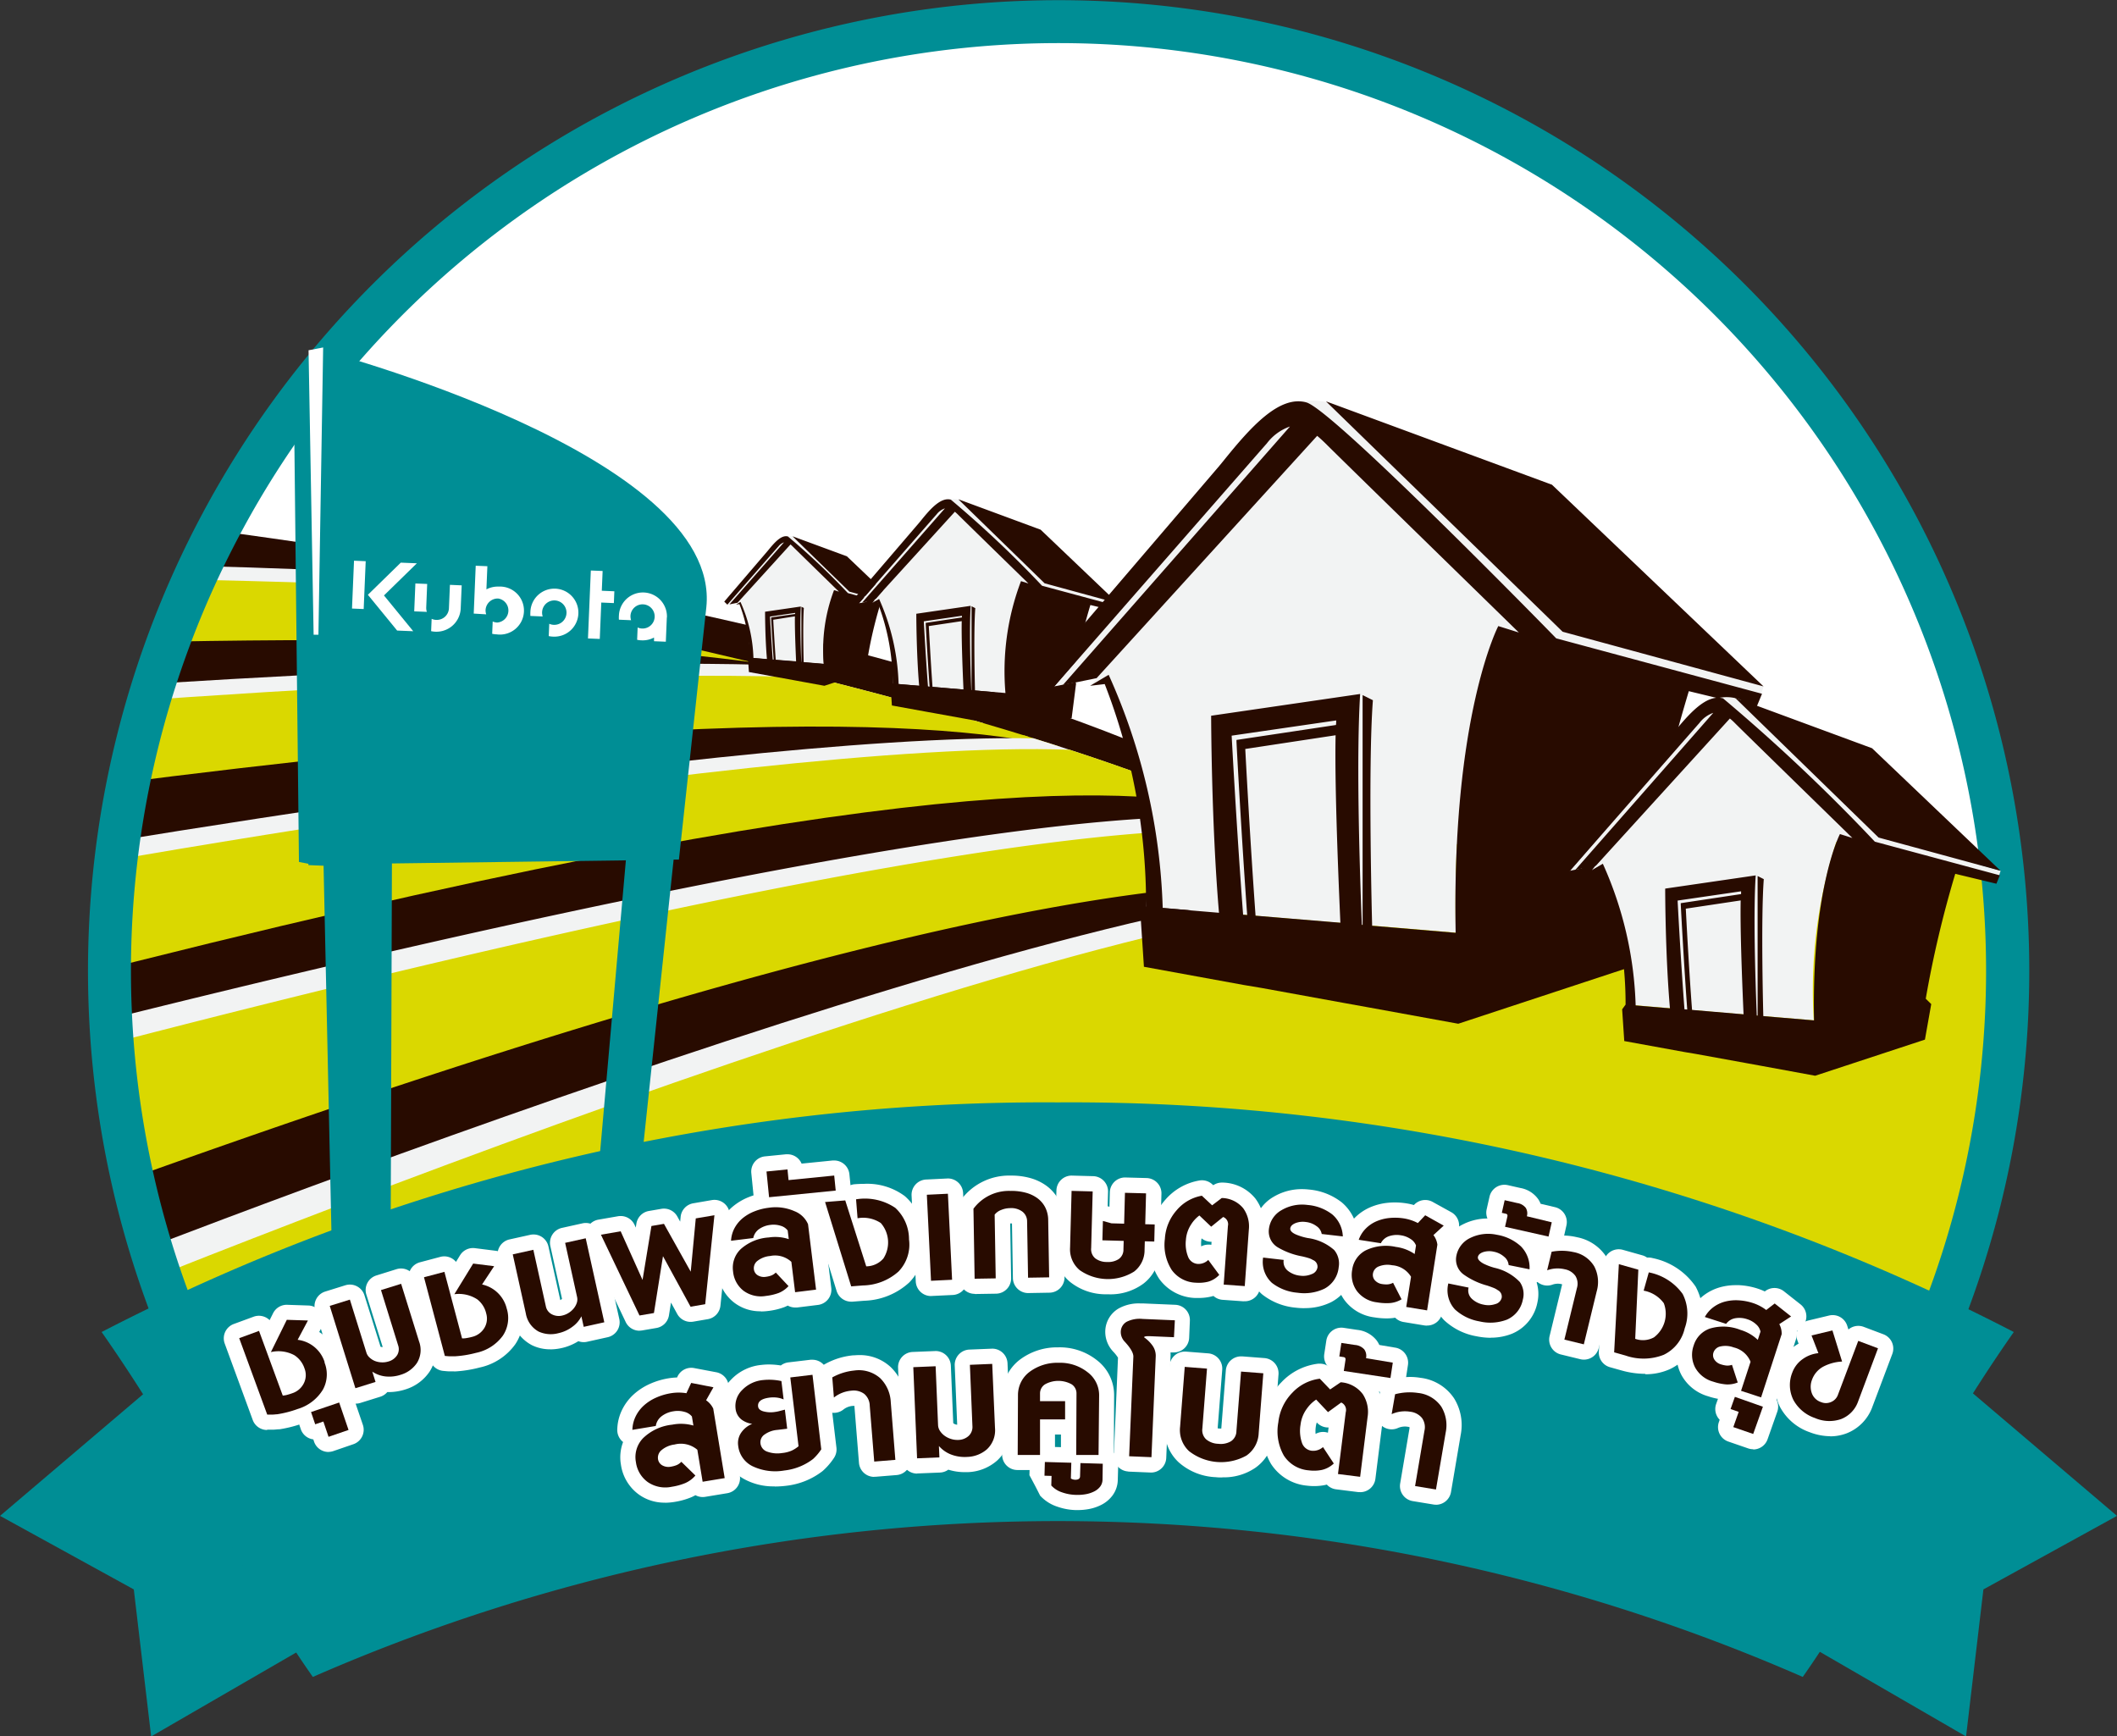 <?xml version="1.0" encoding="UTF-8"?>
<svg xmlns="http://www.w3.org/2000/svg" xmlns:xlink="http://www.w3.org/1999/xlink" width="61.723" height="50.625" viewBox="0 0 61.723 50.625">
  <rect x="0" y="0" width="61.723" height="50.625" fill="#333333" stroke="none"/>
  <defs>
    <clipPath id="a">
      <path d="M304.871,31.684a27.534,27.534,0,0,0,4.644,15.343h46.058a27.673,27.673,0,1,0-50.7-15.343" transform="translate(-304.871 -4.011)" fill="none"></path>
    </clipPath>
  </defs>
  <g transform="translate(-12360.699 -488.118)">
    <path d="M355.573,47.027H309.515a27.673,27.673,0,1,1,46.058,0" transform="translate(12059.017 484.737)" fill="#fff"></path>
    <g transform="translate(12363.888 488.748)" clip-path="url(#a)">
      <path d="M98.646,107.817s-3.621-6.494-12.932-15C69.961,78.422,0,78.909,0,78.909l40.33,47.378Z" transform="translate(-47.845 -67.153)" fill="#280b00" fill-rule="evenodd"></path>
      <path d="M254.021,106.327c-4.921-.447-12.987-.649-28.272.1l.91-2.412c6.448.007,12.463.087,17.517.285,3.269.626,6.628,1.311,9.844,2.031" transform="translate(-238.166 -88.317)" fill="#f2f3f3" fill-rule="evenodd"></path>
      <path d="M263.919,111.858s-.077-.05-.229-.133l.167.051c.022.027.042.053.062.081m-8.121-2.252c-4.725-.634-13.153-1.042-31.35-.03l.926-2.455c7.634-.041,14.619.022,20.192.272,3.471.688,6.962,1.432,10.232,2.213" transform="translate(-237.068 -90.929)" fill="#dad800" fill-rule="evenodd"></path>
      <path d="M252.253,125.043c-4.582-.608-13.86-.7-40.072,3.278l1.268-3.352c10.211-.861,23.947-1.857,32.317-1.641,2.279.55,4.457,1.121,6.486,1.716" transform="translate(-226.727 -104.577)" fill="#f2f3f3" fill-rule="evenodd"></path>
      <path d="M253.159,127.616c-3.985-.856-12.948-1.487-42.544,3.238l1.287-3.414c11.139-1.02,25.8-2.176,34.089-1.846,2.554.642,4.969,1.312,7.168,2.021" transform="translate(-225.407 -106.465)" fill="#dad800" fill-rule="evenodd"></path>
      <path d="M304.264,138.643c-3.875-.552-12.058-.4-37.231,6.1l.162-3.6s23.047-4.164,32.721-4.008c1.538.478,2.994.98,4.348,1.508" transform="translate(-272.971 -116.24)" fill="#f2f3f3" fill-rule="evenodd"></path>
      <path d="M302.562,140.879c-3.529-.728-11.57-1-39.034,6.383l.192-3.7s24.84-4.722,34.3-4.362c1.62.528,3.141,1.086,4.543,1.676" transform="translate(-270.016 -117.97)" fill="#dad800" fill-rule="evenodd"></path>
      <path d="M302.706,153.608c-3.072-.852-11-1.489-44.12,10.681l.281-4.883s31.541-8.526,40.3-7.639a31.3,31.3,0,0,1,3.541,1.842" transform="translate(-265.85 -128.523)" fill="#f2f3f3" fill-rule="evenodd"></path>
      <path d="M299.786,156.289c-2.561-.935-10.251-2.313-45.766,11.225l.335-5.051s33.593-9.493,41.932-8.166a27.2,27.2,0,0,1,3.5,1.992" transform="translate(-262 -130.605)" fill="#dad800" fill-rule="evenodd"></path>
      <path d="M336,166.324c-3.4-.468-11.132.251-40.87,15.806l-.071-5.843s30.371-12.013,38.64-11.547q.46.29.9.595.719.5,1.4.989" transform="translate(-296.602 -139.506)" fill="#f2f3f3" fill-rule="evenodd"></path>
      <path d="M333.325,168.841c-3.228-.572-10.917-.131-42.143,16.795l-.035-6.069s31.792-13.1,39.872-12.359c.093.065.191.128.282.194q1.049.729,2.025,1.439" transform="translate(-293.301 -141.571)" fill="#dad800" fill-rule="evenodd"></path>
      <path d="M373.02,181.936c-3.136-.285-10.222,1.029-37.405,21.448l-.554-6.747s28.274-16.373,35.847-16.274q1.1.805,2.112,1.573" transform="translate(-330.323 -152.686)" fill="#f2f3f3" fill-rule="evenodd"></path>
      <path d="M370.921,184.519c-3-.4-10.064.625-38.516,22.739l-.525-7.033s29.453-17.7,36.9-17.322c.747.551,1.465,1.092,2.145,1.617" transform="translate(-327.641 -154.823)" fill="#dad800" fill-rule="evenodd"></path>
      <path d="M450.849,195.844c-2.844.329-8.464,2.936-25.188,21.722l-1.382-6s18.344-15.927,24.791-17.116c.62.479,1.215.946,1.779,1.4" transform="translate(-405.54 -164.561)" fill="#f2f3f3" fill-rule="evenodd"></path>
      <path d="M450.529,198.08c-2.8.242-8.446,2.743-25.784,22.889l-1.4-6.221s18.986-17.071,25.385-18.093c.63.491,1.231.967,1.8,1.424" transform="translate(-404.75 -166.423)" fill="#dad800" fill-rule="evenodd"></path>
      <path d="M504.559,208.8c-2.106,1.063-5.388,4.048-11.473,13.621l-7.649,4.673-.336-1.048s12.247-15.608,17.834-18.577c.576.466,1.118.912,1.625,1.331" transform="translate(-456.816 -175.538)" fill="#f2f3f3" fill-rule="evenodd"></path>
      <path d="M506.548,210.916c-2,.982-5.076,3.747-10.532,12.443l-9.05,5.526c2.227-2.916,12.795-16.612,17.947-19.319.582.475,1.129.925,1.634,1.35" transform="translate(-458.39 -177.307)" fill="#dad800" fill-rule="evenodd"></path>
      <path d="M406.441,166.06c18.4-16.307,36.942-16.809,52.961-4.493L455.265,174.7Z" transform="translate(-390.501 -129.617)" fill="#dad800" fill-rule="evenodd"></path>
    </g>
    <path d="M352.528,44.274H305.8l-.187-.28a28.3,28.3,0,1,1,47.105,0Zm-46.056-1.259h45.38a27.044,27.044,0,1,0-45.38,0" transform="translate(12062.399 488.119)" fill="#008e95"></path>
    <path d="M430.446,99.62a.438.438,0,0,1,.281.015l1.6,1.566,1.392.4-.028.086-1.46-.407Z" transform="translate(11953.149 404.145)" fill="#f2f3f3" fill-rule="evenodd"></path>
    <path d="M424.242,102.057h.049l-1.394-1.3-1.533,1.761s-.043.052-.041.052l.088-.047.048.1a3.621,3.621,0,0,1,.253,1.493l2.166.183a5.544,5.544,0,0,1,.26-2.058h0l.3.072Z" transform="translate(11960.84 403.178)" fill="#f2f3f3" fill-rule="evenodd"></path>
    <path d="M419.686,102.412l.138-.028,1.573-1.821s-.072-.019-.2.091Z" transform="translate(11962.221 403.338)" fill="#f2f3f3" fill-rule="evenodd"></path>
    <path d="M424.165,101.625l-1.481-1.412L421.1,99.63l1.656,1.613Zm-3.515,2.111.58.106.152.028.646.118,1.264-.417.073-.409-.063-.062a12.375,12.375,0,0,1,.34-1.44l.473.114.04-.1-1.441-.388a20.881,20.881,0,0,0-1.75-1.651c-.19-.053-.392.178-.573.4l-.041.049-1.242,1.45.091.089s1.331-1.523,1.49-1.7a.346.346,0,0,1,.161-.117l-1.59,1.809.236-.048,1.544-1.7c.019.016.039.034.059.054.116.116.981.959,1.353,1.323l-.143-.045a4.881,4.881,0,0,0-.3,2.148l-.585-.049s-.03-1.113.005-1.579l-.071-.036v1.61h-.005c-.019-.5-.038-1.194-.012-1.616l-1.043.152s0,.752.055,1.38l-.394-.033a4.277,4.277,0,0,0-.378-1.633l-.13.077.1-.012a4.257,4.257,0,0,1,.29,1.558l-.039.055.025.366.7.127Zm-.128-.513c-.045-.6-.08-1.253-.08-1.253l.732-.107c0,.01,0,.021,0,.032l-.7.1v.011c0,.008.033.638.075,1.215Zm.087.007c-.037-.524-.068-1.082-.072-1.167l.632-.1c-.007.3.013.838.034,1.312Z" transform="translate(11962.707 404.124)" fill="#280b00"></path>
    <path d="M460.5,92.738a.665.665,0,0,1,.427.023l2.436,2.378,2.115.613-.042.131-2.217-.617Z" transform="translate(11927.811 409.953)" fill="#f2f3f3" fill-rule="evenodd"></path>
    <path d="M451.076,96.441h.075l-2.118-1.981-2.328,2.674s-.065.08-.062.079l.134-.071.072.155a5.5,5.5,0,0,1,.385,2.267l3.291.278a8.425,8.425,0,0,1,.395-3.126h.005l.452.109Z" transform="translate(11939.493 408.483)" fill="#f2f3f3" fill-rule="evenodd"></path>
    <path d="M444.158,96.979l.21-.042,2.39-2.765s-.11-.029-.3.139Z" transform="translate(11941.589 408.727)" fill="#f2f3f3" fill-rule="evenodd"></path>
    <path d="M450.959,95.784l-2.249-2.145-2.4-.887,2.516,2.45Zm-5.34,3.206.882.16.231.042.981-.01,1.9-.044.131-1.022-.1-.095a18.76,18.76,0,0,1,.516-2.186l.718.174.06-.147-2.188-.589a31.729,31.729,0,0,0-2.658-2.509c-.289-.08-.6.27-.87.607l-.062.075-1.887,2.2.138.135s2.022-2.313,2.263-2.586a.522.522,0,0,1,.245-.178l-2.415,2.749.359-.073,2.346-2.577c.029.024.059.051.09.082.176.176,1.489,1.457,2.055,2.009l-.217-.068a7.414,7.414,0,0,0-.453,3.262l-.888-.075h0s-.046-1.691.008-2.4l-.108-.055v2.444h-.008c-.029-.753-.057-1.815-.018-2.456l-1.585.231s0,1.142.083,2.1l-.6-.051A6.5,6.5,0,0,0,444,95.659l-.2.116.155-.018a6.47,6.47,0,0,1,.44,2.368l-.059.083.037.556,1.061.193Zm-.194-.779c-.069-.908-.122-1.9-.122-1.9l1.112-.162c0,.015,0,.032,0,.048l-1.056.159v.017c0,.012.05.969.113,1.845Zm.132.011c-.057-.8-.1-1.643-.109-1.773l.961-.144c-.01.452.019,1.273.051,1.994Z" transform="translate(11942.33 409.922)" fill="#280b00"></path>
    <path d="M525.218,74.514a1.831,1.831,0,0,1,1.172.063l6.679,6.52,5.8,1.682-.116.36-6.078-1.693Z" transform="translate(11873.25 425.35)" fill="#f2f3f3" fill-rule="evenodd"></path>
    <path d="M499.373,84.666c.131,0,.2,0,.2,0l-5.806-5.431-6.382,7.333c.006,0-.177.218-.169.217-.008,0,.368-.2.368-.2l.2.425a15.093,15.093,0,0,1,1.053,6.217l9.023.762c-.1-4.989.727-7.658,1.082-8.57h.014l1.239.3Z" transform="translate(11905.284 421.321)" fill="#f2f3f3" fill-rule="evenodd"></path>
    <path d="M480.409,86.142l.575-.115,6.552-7.581s-.3-.079-.823.38Z" transform="translate(11911.027 421.988)" fill="#f2f3f3" fill-rule="evenodd"></path>
    <path d="M499.057,82.866l-6.168-5.88L486.3,74.555l6.9,6.717Zm-14.64,8.791,2.417.44.633.114,2.69.49,5.264-1.734.3-1.706L495.462,89a51.52,51.52,0,0,1,1.417-5.995l1.969.476.165-.4-6-1.616s-6.494-6.659-7.286-6.879-1.637.741-2.386,1.666c-.043.055-.1.123-.169.206L478,82.5l.378.369s5.544-6.342,6.2-7.091a1.434,1.434,0,0,1,.672-.489l-6.621,7.537.983-.2,6.431-7.065c.08.066.161.14.248.226.483.482,4.082,3.994,5.633,5.508l-.6-.188s-1.363,2.607-1.243,8.943l-2.435-.205h0s-.126-4.635.022-6.576l-.3-.15v6.7h-.022c-.081-2.063-.158-4.975-.05-6.732l-4.344.634s.005,3.131.229,5.745l-1.641-.138a17.826,17.826,0,0,0-1.576-6.8l-.541.32.426-.05a17.729,17.729,0,0,1,1.206,6.491l-.163.227.1,1.524,2.91.531Zm-.533-2.135c-.189-2.49-.334-5.22-.334-5.22l3.048-.444c0,.041,0,.089-.007.133l-2.9.436,0,.047c0,.035.138,2.656.312,5.058Zm.363.029c-.158-2.184-.282-4.506-.3-4.861l2.634-.4c-.028,1.24.051,3.491.139,5.466Z" transform="translate(11913.059 425.264)" fill="#280b00"></path>
    <path d="M603.4,129.572a1.114,1.114,0,0,1,.711.038l4.057,3.961,3.521,1.022-.07.218-3.691-1.028Z" transform="translate(11807.34 378.912)" fill="#f2f3f3" fill-rule="evenodd"></path>
    <path d="M587.7,135.739l.124,0-3.526-3.3-3.876,4.454s-.107.132-.1.132l.224-.119.12.258a9.17,9.17,0,0,1,.64,3.776l5.48.462a14.015,14.015,0,0,1,.658-5.205h.008l.753.181Z" transform="translate(11826.795 376.464)" fill="#f2f3f3" fill-rule="evenodd"></path>
    <path d="M576.181,136.636l.349-.07,3.98-4.6s-.183-.048-.5.231Z" transform="translate(11830.285 376.869)" fill="#f2f3f3" fill-rule="evenodd"></path>
    <path d="M587.508,134.646l-3.746-3.572-4-1.476,4.19,4.08Zm-8.892,5.339,1.468.267.385.07,1.634.3,3.2-1.053.184-1.036-.16-.157a31.314,31.314,0,0,1,.86-3.641l1.2.289.1-.245-3.644-.981a52.8,52.8,0,0,0-4.426-4.178c-.482-.134-.994.45-1.449,1.011l-.1.125-3.142,3.668.229.225s3.367-3.852,3.769-4.307a.871.871,0,0,1,.408-.3l-4.022,4.578.6-.122,3.906-4.291c.049.04.1.085.15.137.293.293,2.48,2.426,3.422,3.346l-.363-.114s-.828,1.584-.755,5.432l-1.479-.124h0s-.076-2.815.014-3.994l-.18-.091v4.071H580.4c-.049-1.253-.1-3.022-.031-4.089l-2.639.385s0,1.9.139,3.49l-1-.084a10.817,10.817,0,0,0-.957-4.131l-.328.194.258-.03a10.761,10.761,0,0,1,.733,3.943l-.1.138.062.925,1.767.322Zm-.324-1.3c-.115-1.512-.2-3.17-.2-3.17l1.851-.27c0,.025,0,.054,0,.081l-1.759.265,0,.029c0,.021.083,1.613.189,3.072Zm.221.018c-.1-1.327-.171-2.737-.182-2.952l1.6-.24c-.017.753.031,2.121.084,3.32Z" transform="translate(11831.519 378.859)" fill="#280b00"></path>
    <path d="M339.85,64.984v.009l-.193.08-.546.718.154,14.124.276.053v.039l.442.018.253,11.771,1.7-.137.04-11.7,6.821-.091-1,11.313,1.2-.1,1.192-11.234.154,0,.8-7.36c.457-4.448-11.28-7.509-11.28-7.509" transform="translate(12030.15 433.333)" fill="#008e95"></path>
    <path d="M342.167,72.923h-.14l-.148-8.293.426-.082Z" transform="translate(12027.816 433.7)" fill="#fff"></path>
    <path d="M394.55,106.938l.014-.344-.366-.016.024-.576-.344-.014-.083,1.981.344.014.044-1.061Z" transform="translate(11984.047 398.763)" fill="#fff"></path>
    <rect width="1.396" height="0.341" transform="matrix(0.042, -0.999, 0.999, 0.042, 12370.962, 505.86)" fill="#fff"></rect>
    <path d="M352.9,105.458l.853,1.043.469.019-.853-1.043.959-.937-.469-.019Z" transform="translate(12018.525 400.001)" fill="#fff"></path>
    <path d="M372.564,106.495l.058-1.395.34.014-.028.675v0a.715.715,0,0,1,.36-.081.7.7,0,1,1-.058,1.393.716.716,0,0,1-.134-.017l.015-.359a.342.342,0,0,0,.134.031.353.353,0,0,0,.029-.7.355.355,0,0,0-.371.338.359.359,0,0,0,.019.123Z" transform="translate(12001.947 399.512)" fill="#fff"></path>
    <path d="M365.541,108.671l-.029.685a.709.709,0,0,1-.862.65l.015-.359a.343.343,0,0,0,.134.031.354.354,0,0,0,.37-.337l.029-.685Z" transform="translate(12008.619 396.513)" fill="#fff"></path>
    <path d="M361.879,109.22a.389.389,0,0,1-.018-.129l.028-.685-.344-.014-.034.813Z" transform="translate(12011.265 396.737)" fill="#fff"></path>
    <path d="M383.442,110.195a.356.356,0,1,1,.323.244.345.345,0,0,1-.132-.031l-.015.359a.714.714,0,0,0,.133.016.7.7,0,1,0-.668-.725,1,1,0,0,0,0,.122Z" transform="translate(11993.08 395.896)" fill="#fff"></path>
    <path d="M400.933,110.8l-.029.708-.344-.014,0-.108a.694.694,0,0,1-.359.082.684.684,0,0,1-.134-.016l.015-.359a.333.333,0,0,0,.133.031.353.353,0,1,0-.342-.366.37.37,0,0,0,.018.123l-.355-.015a.858.858,0,0,1,0-.122.7.7,0,0,1,1.4.058" transform="translate(11979.208 395.319)" fill="#fff"></path>
    <path d="M289.223,256.324l-4.667,3.968,3.9,2.144.506,4.287,4.822-2.791Z" transform="translate(12076.144 272.021)" fill="#008e95"></path>
    <path d="M623.644,256.324l4.667,3.968-3.895,2.144-.506,4.287-4.822-2.791Z" transform="translate(11794.111 272.021)" fill="#008e95"></path>
    <path d="M331.308,204.8a59.8,59.8,0,0,0-27.875,6.695c2.692,3.842,3.932,6.882,6.158,10.056a54.185,54.185,0,0,1,43.44,0c2.224-3.174,3.463-6.214,6.153-10.056a59.806,59.806,0,0,0-27.876-6.695" transform="translate(12060.229 315.458)" fill="#008e95"></path>
    <path d="M327.384,246.059a.445.445,0,0,1-.418-.291l-.817-2.228a.445.445,0,0,1,.264-.571l.577-.212a.446.446,0,0,1,.468.1l.1-.2a.445.445,0,0,1,.4-.248l.631.021a.445.445,0,0,1,.378.655l-.063.117a1.408,1.408,0,0,1,.573.732,1.374,1.374,0,0,1-.07,1.156,1.723,1.723,0,0,1-.973.772,3.639,3.639,0,0,1-.69.177l-.019,0c-.043,0-.094.009-.155.011l-.181,0Z" transform="translate(12041.102 283.75)" fill="#fff"></path>
    <path d="M340.455,259.589a.445.445,0,0,1-.421-.3l-.022-.067a.444.444,0,0,1-.366-.3l-.121-.357A.445.445,0,0,1,339.8,258l.82-.279a.445.445,0,0,1,.564.278l.273.8a.445.445,0,0,1-.278.564l-.583.2a.45.45,0,0,1-.143.024" transform="translate(12029.822 270.861)" fill="#fff"></path>
    <path d="M344.171,239.622a.445.445,0,0,1-.425-.312l-.748-2.4a.445.445,0,0,1,.292-.557l.587-.183a.445.445,0,0,1,.557.292l.469,1.5h0a.153.153,0,0,0,.049.009h.014l-.477-1.53a.445.445,0,0,1,.292-.557l.587-.183a.445.445,0,0,1,.557.292l.526,1.684a1.159,1.159,0,0,1-.111,1,1.315,1.315,0,0,1-.714.53,1.6,1.6,0,0,1-.475.077H345.1a.444.444,0,0,1-.2.134l-.587.183a.447.447,0,0,1-.133.02" transform="translate(12026.891 289.42)" fill="#fff"></path>
    <path d="M361.8,235.444q-.054,0-.125,0c-.052,0-.112-.007-.18-.013a.444.444,0,0,1-.393-.329l-.608-2.294a.445.445,0,0,1,.316-.544l.595-.158a.444.444,0,0,1,.457.146l.117-.191a.443.443,0,0,1,.435-.209l.611.077a.445.445,0,0,1,.316.687l-.073.111a1.409,1.409,0,0,1,.5.782,1.376,1.376,0,0,1-.177,1.144,1.721,1.721,0,0,1-1.041.679,3.608,3.608,0,0,1-.7.113H361.8" transform="translate(12012.132 292.656)" fill="#fff"></path>
    <path d="M378.518,230.874a1.206,1.206,0,0,1-.532-.119,1.184,1.184,0,0,1-.613-.832l-.381-1.723a.445.445,0,0,1,.339-.53l.6-.133a.431.431,0,0,1,.1-.011.445.445,0,0,1,.434.349l.346,1.565.011-.007a.146.146,0,0,0,.039-.032h0l-.34-1.537a.445.445,0,0,1,.338-.53l.6-.133a.445.445,0,0,1,.53.338l.542,2.452a.444.444,0,0,1-.338.53l-.6.133a.431.431,0,0,1-.1.011.437.437,0,0,1-.155-.028,1.567,1.567,0,0,1-.821.239" transform="translate(11998.224 296.583)" fill="#fff"></path>
    <path d="M394.923,226.738a.445.445,0,0,1-.4-.253L393.4,224.13a.445.445,0,0,1,.326-.63l.575-.1a.456.456,0,0,1,.076-.006.445.445,0,0,1,.406.262l.033.074.019-.117a.445.445,0,0,1,.364-.366l.365-.063a.456.456,0,0,1,.075-.006.445.445,0,0,1,.388.228l.084.151.013-.134a.445.445,0,0,1,.368-.4l.545-.094a.452.452,0,0,1,.075-.006.445.445,0,0,1,.442.491l-.269,2.594a.445.445,0,0,1-.367.393l-.427.073a.458.458,0,0,1-.076.006.445.445,0,0,1-.39-.231l-.182-.332-.059.372a.445.445,0,0,1-.364.369l-.421.072a.452.452,0,0,1-.075.006" transform="translate(11984.419 300.177)" fill="#fff"></path>
    <path d="M418.812,224.9a1.239,1.239,0,0,1-.782-.258,1.255,1.255,0,0,1-.472-.859,1.2,1.2,0,0,1,.08-.619l0,0a.446.446,0,0,1-.138-.353,1.331,1.331,0,0,1,.156-.546,1.445,1.445,0,0,1,.341-.418,1.724,1.724,0,0,1,.461-.274,2.1,2.1,0,0,1,.533-.137,2.243,2.243,0,0,1,.271-.017,1.7,1.7,0,0,1,.722.152,1.141,1.141,0,0,1,.622.622.438.438,0,0,1,.027.106l.235,1.916a.445.445,0,0,1-.387.5l-.61.075a.433.433,0,0,1-.055,0,.443.443,0,0,1-.216-.056c-.033.016-.067.032-.1.045a2.018,2.018,0,0,1-.481.113,1.641,1.641,0,0,1-.2.013" transform="translate(11964.067 301.448)" fill="#fff"></path>
    <path d="M424.642,216.118a.444.444,0,0,1-.443-.4l-.075-.75a.445.445,0,0,1,.4-.487l.612-.061.044,0a.444.444,0,0,1,.41.272l.907-.091.044,0a.445.445,0,0,1,.443.4l.044.437a.445.445,0,0,1-.4.487l-1.943.194-.044,0" transform="translate(11958.48 307.351)" fill="#fff"></path>
    <path d="M436.21,223.36a.445.445,0,0,1-.425-.313l-.761-2.459a.445.445,0,0,1,.39-.575l.588-.047h.035a.437.437,0,0,1,.115.015.441.441,0,0,1,.162-.045c.094-.007.187-.011.275-.011a1.832,1.832,0,0,1,1.185.358,1.673,1.673,0,0,1,.566,1.227,1.58,1.58,0,0,1-.436,1.289,2.027,2.027,0,0,1-1.314.534l-.342.027-.038,0" transform="translate(11949.306 302.708)" fill="#fff"></path>
    <path d="M454.471,222.36a.445.445,0,0,1-.444-.423l-.122-2.508a.445.445,0,0,1,.422-.466l.636-.031a.445.445,0,0,1,.444.423l.122,2.508a.445.445,0,0,1-.423.466l-.636.03" transform="translate(11933.372 303.544)" fill="#fff"></path>
    <path d="M463.055,221.832a.445.445,0,0,1-.445-.437l-.034-2.04a.444.444,0,0,1,.086-.271,1.736,1.736,0,0,1,1.428-.7h.039a2.031,2.031,0,0,1,.515.064,1.47,1.47,0,0,1,.5.231,1.218,1.218,0,0,1,.363.421,1.269,1.269,0,0,1,.139.572l.028,1.674a.445.445,0,0,1-.437.452l-.623.011a.445.445,0,0,1-.445-.437l-.027-1.592-.038,0h-.014l.027,1.595a.445.445,0,0,1-.437.452l-.623.01" transform="translate(11926.062 304.008)" fill="#fff"></path>
    <path d="M482.019,221.863a1.661,1.661,0,0,1-1.056-.364,1.234,1.234,0,0,1-.438-1.013l.044-1.651a.445.445,0,0,1,.445-.433l.627.017a.445.445,0,0,1,.433.457l-.011.42.052.014.011-.42a.445.445,0,0,1,.445-.433l.627.017a.445.445,0,0,1,.433.457l-.013.486a.445.445,0,0,1,.265.419l-.013.5a.445.445,0,0,1-.3.408,1.215,1.215,0,0,1-.463.807,1.616,1.616,0,0,1-1.022.312h-.068" transform="translate(11910.931 303.99)" fill="#fff"></path>
    <path d="M500.836,222.8l-.614-.044a.443.443,0,0,1-.266-.113l-.052.014a1.555,1.555,0,0,1-.372.045q-.058,0-.118,0a1.347,1.347,0,0,1-1.04-.557,1.79,1.79,0,0,1-.281-1.2,1.815,1.815,0,0,1,.454-1.1,1.684,1.684,0,0,1,1-.568.444.444,0,0,1,.376.113l.027.025a.446.446,0,0,1,.251-.077h.032a1.259,1.259,0,0,1,.946.467,1.336,1.336,0,0,1,.255.927l-.119,1.653a.445.445,0,0,1-.444.413h-.032m-1.23-1.832a.532.532,0,0,0-.011.076.943.943,0,0,0,0,.156.445.445,0,0,1,.207-.051l.049,0,.04.006.006-.089h-.009a.445.445,0,0,1-.282-.1" transform="translate(11896.123 303.258)" fill="#fff"></path>
    <path d="M517.989,224.391a2.244,2.244,0,0,1-.258-.015,1.847,1.847,0,0,1-.974-.385l-.023-.02a1.268,1.268,0,0,1-.394-1.113.445.445,0,0,1,.166-.3.461.461,0,0,1,.063-.042.976.976,0,0,1-.064-.488,1.17,1.17,0,0,1,.574-.879,1.606,1.606,0,0,1,.833-.229,1.861,1.861,0,0,1,.209.012,1.807,1.807,0,0,1,.954.374,1.331,1.331,0,0,1,.47.954.445.445,0,0,1-.134.355.431.431,0,0,1-.055.046,1.131,1.131,0,0,1,.073.577,1.237,1.237,0,0,1-.632.96l-.021.012a1.715,1.715,0,0,1-.786.179" transform="translate(11880.744 301.867)" fill="#fff"></path>
    <path d="M535.445,226.591a.462.462,0,0,1-.07-.005l-.607-.1a.446.446,0,0,1-.246-.126c-.037.007-.074.012-.111.015s-.093.006-.142.006a2.249,2.249,0,0,1-.35-.03,1.287,1.287,0,0,1-.878-.508,1.255,1.255,0,0,1-.217-.956,1.2,1.2,0,0,1,.248-.573l0,0a.444.444,0,0,1-.034-.378,1.328,1.328,0,0,1,.3-.481,1.435,1.435,0,0,1,.444-.308,1.724,1.724,0,0,1,.518-.136,1.989,1.989,0,0,1,.213-.011,2.178,2.178,0,0,1,.338.027,1.751,1.751,0,0,1,.218.049l.007-.008a.445.445,0,0,1,.54-.083l.543.3a.445.445,0,0,1,.082.718l-.066.06a.93.93,0,0,1,.02.117.455.455,0,0,1,0,.118l-.3,1.916a.445.445,0,0,1-.439.375" transform="translate(11866.854 300.175)" fill="#fff"></path>
    <path d="M552.338,229.853a2.152,2.152,0,0,1-.425-.045,1.843,1.843,0,0,1-.938-.467l-.021-.022a1.267,1.267,0,0,1-.3-1.142.444.444,0,0,1,.257-.319.973.973,0,0,1-.022-.492,1.169,1.169,0,0,1,.647-.827,1.6,1.6,0,0,1,.7-.164,1.782,1.782,0,0,1,.352.036,1.8,1.8,0,0,1,.919.454,1.331,1.331,0,0,1,.387.991.445.445,0,0,1-.164.343.47.47,0,0,1-.059.041,1.126,1.126,0,0,1,.023.581,1.238,1.238,0,0,1-.711.9l-.022.01a1.662,1.662,0,0,1-.629.119" transform="translate(11851.83 297.268)" fill="#fff"></path>
    <path d="M562.531,222.05a.446.446,0,0,1-.1-.011l-1.268-.285a.445.445,0,0,1-.336-.532l0-.017a.42.42,0,0,1-.041-.054.444.444,0,0,1-.058-.336l.083-.368a.446.446,0,0,1,.434-.347.458.458,0,0,1,.1.011l.367.083a.806.806,0,0,1,.522.33.7.7,0,0,1,.067.13l.424.1a.445.445,0,0,1,.329.53l-.094.417a.445.445,0,0,1-.434.347" transform="translate(11843.316 302.56)" fill="#fff"></path>
    <path d="M570.658,233.156a.444.444,0,0,1-.105-.013l-.567-.138a.445.445,0,0,1-.327-.537l.366-1.507-.025-.007a.438.438,0,0,0-.1-.012.48.48,0,0,0-.162.029.445.445,0,0,1-.58-.525l.131-.54a.445.445,0,0,1,.357-.333,2.314,2.314,0,0,1,.388-.035,1.791,1.791,0,0,1,.423.049,1.316,1.316,0,0,1,.9.644,1.419,1.419,0,0,1,.111,1.037l-.376,1.548a.445.445,0,0,1-.432.34" transform="translate(11836.22 294.602)" fill="#fff"></path>
    <path d="M582.96,235.664a2.589,2.589,0,0,1-.7-.1l-.331-.093a.445.445,0,0,1-.326-.452l.137-2.57a.445.445,0,0,1,.565-.4l.568.16a.447.447,0,0,1,.136.065l.047,0a.439.439,0,0,1,.121.017,2,2,0,0,1,1.249.83,1.674,1.674,0,0,1,.107,1.347,1.581,1.581,0,0,1-.855,1.058,1.721,1.721,0,0,1-.721.15" transform="translate(11825.711 292.508)" fill="#fff"></path>
    <path d="M598.488,242.414a.442.442,0,0,1-.139-.022l-.584-.191a.444.444,0,0,1-.223-.163h-.029c-.028,0-.055,0-.082,0a2.043,2.043,0,0,1-.484-.1,1.288,1.288,0,0,1-.787-.64,1.258,1.258,0,0,1-.063-.978,1.207,1.207,0,0,1,.336-.526l0,0a.445.445,0,0,1,.026-.379,1.333,1.333,0,0,1,.373-.427,1.441,1.441,0,0,1,.487-.234,1.687,1.687,0,0,1,.433-.055l.1,0a2.1,2.1,0,0,1,.541.1,1.724,1.724,0,0,1,.208.083l.009-.007a.445.445,0,0,1,.546,0l.488.385a.445.445,0,0,1-.033.722l-.075.049a.915.915,0,0,1,0,.118.447.447,0,0,1-.022.116l-.6,1.843a.445.445,0,0,1-.423.306" transform="translate(11813.552 286.888)" fill="#fff"></path>
    <path d="M604.325,258.607a.447.447,0,0,1-.148-.025l-.58-.2a.445.445,0,0,1-.271-.568l.023-.066a.452.452,0,0,1-.085-.121.445.445,0,0,1-.018-.34l.126-.355a.445.445,0,0,1,.419-.3.44.44,0,0,1,.148.026l.817.288a.445.445,0,0,1,.272.568l-.282.8a.445.445,0,0,1-.419.3" transform="translate(11807.489 271.763)" fill="#fff"></path>
    <path d="M615.89,247.827a1.7,1.7,0,0,1-.6-.117,1.563,1.563,0,0,1-.863-.732,1.433,1.433,0,0,1-.057-1.17,1.265,1.265,0,0,1,.469-.6c.042-.029.085-.056.128-.08l-.032-.084a.445.445,0,0,1,.312-.59l.609-.146a.445.445,0,0,1,.529.3l.034.108a.444.444,0,0,1,.445-.078l.576.217a.445.445,0,0,1,.259.573l-.58,1.539a1.3,1.3,0,0,1-.748.774,1.339,1.339,0,0,1-.482.089" transform="translate(11798.172 282.164)" fill="#fff"></path>
    <path d="M331.448,246.479a.926.926,0,0,1-.044.791,1.29,1.29,0,0,1-.735.566,3.141,3.141,0,0,1-.6.155c-.034,0-.076.007-.124.009s-.1,0-.166,0l-.817-2.228.578-.212.692,1.886a.665.665,0,0,0,.141-.025q.076-.021.135-.043a.574.574,0,0,0,.343-.3.529.529,0,0,0,.016-.421.728.728,0,0,0-.3-.39.982.982,0,0,0-.681-.089l.464-.941.616.02-.3.563a.945.945,0,0,1,.787.65" transform="translate(12038.711 281.36)" fill="#280b00"></path>
    <path d="M343.429,261.337l-.583.2-.151-.446-.238.081-.121-.357.82-.278Z" transform="translate(12027.432 268.471)" fill="#280b00"></path>
    <path d="M348.418,240.2a.715.715,0,0,1-.062.624.867.867,0,0,1-.471.344,1.052,1.052,0,0,1-.462.048.861.861,0,0,1-.369-.138l.094.3-.587.183-.748-2.4.587-.183.482,1.546a.318.318,0,0,0,.094.145.5.5,0,0,0,.158.1.585.585,0,0,0,.193.038.574.574,0,0,0,.193-.024.437.437,0,0,0,.258-.186.336.336,0,0,0,.029-.285l-.5-1.612.587-.183Z" transform="translate(12024.5 287.03)" fill="#280b00"></path>
    <path d="M365.734,236.011a.926.926,0,0,1-.117.784,1.29,1.29,0,0,1-.784.5,3.151,3.151,0,0,1-.617.1c-.035,0-.076,0-.124,0s-.1-.006-.165-.011l-.608-2.294.595-.158.515,1.941a.669.669,0,0,0,.143-.012c.052-.009.1-.019.138-.03a.574.574,0,0,0,.369-.262.529.529,0,0,0,.055-.418.728.728,0,0,0-.26-.415.983.983,0,0,0-.67-.151l.549-.894.611.077-.352.533a.945.945,0,0,1,.723.719" transform="translate(12009.742 290.266)" fill="#280b00"></path>
    <path d="M382.485,232.476l-.6.133-.068-.307a.837.837,0,0,1-.256.3,1.049,1.049,0,0,1-.42.193.852.852,0,0,1-.57-.048.74.74,0,0,1-.374-.528l-.381-1.723.6-.133.365,1.649a.334.334,0,0,0,.17.229.431.431,0,0,0,.314.037.574.574,0,0,0,.179-.075.6.6,0,0,0,.148-.129.515.515,0,0,0,.09-.161.317.317,0,0,0,.01-.172l-.349-1.581.6-.133Z" transform="translate(11995.833 294.193)" fill="#280b00"></path>
    <path d="M399.5,225.761l-.269,2.594-.427.073L398,226.955l-.264,1.657-.421.072-1.124-2.355.575-.1.638,1.419.259-1.573.365-.063.781,1.395.147-1.554Z" transform="translate(11982.029 297.787)" fill="#280b00"></path>
    <path d="M422.814,226.659l-.611.075-.109-.885a.7.7,0,0,0-.622-.17.684.684,0,0,0-.358.135.27.27,0,0,0-.113.25.236.236,0,0,0,.11.175.346.346,0,0,0,.24.046.741.741,0,0,0,.148-.034.382.382,0,0,0,.141-.09l.371.395a.778.778,0,0,1-.286.2,1.6,1.6,0,0,1-.375.087.854.854,0,0,1-.656-.155.805.805,0,0,1-.3-.562.749.749,0,0,1,.224-.649,1.352,1.352,0,0,1,.818-.339,1.239,1.239,0,0,1,.582.049l-.031-.252a.384.384,0,0,0-.2-.136.682.682,0,0,0-.307-.027.71.71,0,0,0-.321.118.416.416,0,0,0-.176.265l-.648.079a.884.884,0,0,1,.1-.365.991.991,0,0,1,.236-.29,1.266,1.266,0,0,1,.342-.2,1.646,1.646,0,0,1,.42-.107,1.364,1.364,0,0,1,.752.1.711.711,0,0,1,.395.379Z" transform="translate(11961.678 299.058)" fill="#280b00"></path>
    <path d="M428.975,217.868l-1.943.194-.075-.75.612-.061.031.312,1.331-.133Z" transform="translate(11956.09 304.961)" fill="#280b00"></path>
    <path d="M440.287,223.934a1.13,1.13,0,0,1-.307.938,1.6,1.6,0,0,1-1.035.405l-.219.017-.125.01-.761-2.459.588-.047.612,1.922a.667.667,0,0,0,.5-.229.862.862,0,0,0-.075-1.033.93.93,0,0,0-.678-.14l-.044-.552a1.582,1.582,0,0,1,1.144.249,1.247,1.247,0,0,1,.4.917" transform="translate(11946.915 300.318)" fill="#280b00"></path>
    <rect width="0.615" height="2.511" transform="translate(12387.722 522.951) rotate(-2.778)" fill="#280b00"></rect>
    <path d="M467.616,223.739l-.615.01-.028-1.638a.357.357,0,0,0-.14-.29.544.544,0,0,0-.357-.1.7.7,0,0,0-.263.055.433.433,0,0,0-.186.135l.031,1.858-.615.01-.034-2.04a1.285,1.285,0,0,1,1.078-.52,1.6,1.6,0,0,1,.434.049,1.027,1.027,0,0,1,.348.16.773.773,0,0,1,.231.268.827.827,0,0,1,.088.373Z" transform="translate(11923.672 301.62)" fill="#280b00"></path>
    <path d="M485.812,222.715l-.276-.007-.007.251a.788.788,0,0,1-.306.632,1.436,1.436,0,0,1-1.585-.042.79.79,0,0,1-.281-.661l.044-1.65.615.016-.044,1.65a.346.346,0,0,0,.118.3.55.55,0,0,0,.343.107.563.563,0,0,0,.344-.086.333.333,0,0,0,.136-.283l.007-.246-.621-.017.015-.564.249.069.37.01.024-.9.615.016-.024.9.276.007Z" transform="translate(11908.541 301.6)" fill="#280b00"></path>
    <path d="M503.257,224.746l-.614-.044.123-1.709a.226.226,0,0,0-.139-.262l-.349.283-.344-.327a.959.959,0,0,0-.24.26.936.936,0,0,0-.153.455,1.018,1.018,0,0,0,.065.492.324.324,0,0,0,.287.206.408.408,0,0,0,.3-.117l.321.435a.711.711,0,0,1-.325.2,1.125,1.125,0,0,1-.352.029.9.9,0,0,1-.709-.371,1.357,1.357,0,0,1-.2-.906,1.373,1.373,0,0,1,.343-.835,1.242,1.242,0,0,1,.735-.424l.3.28.28-.213a.825.825,0,0,1,.627.3.9.9,0,0,1,.163.622Z" transform="translate(11893.734 300.868)" fill="#280b00"></path>
    <path d="M521.492,224.688l-.611-.07a.347.347,0,0,0-.15-.228.632.632,0,0,0-.315-.122.59.59,0,0,0-.311.037c-.087.039-.134.089-.141.152s.051.127.175.179a1.693,1.693,0,0,0,.336.1,1.456,1.456,0,0,1,.769.349.615.615,0,0,1,.132.5.794.794,0,0,1-.413.626,1.367,1.367,0,0,1-.791.119,1.4,1.4,0,0,1-.744-.288.825.825,0,0,1-.256-.737l.6.069a.334.334,0,0,0,.122.317.684.684,0,0,0,.362.143.634.634,0,0,0,.334-.047.248.248,0,0,0,.168-.2.208.208,0,0,0-.134-.211.521.521,0,0,0-.126-.056q-.079-.025-.19-.05a2.142,2.142,0,0,1-.7-.258.539.539,0,0,1-.267-.536.726.726,0,0,1,.367-.552,1.18,1.18,0,0,1,.757-.153,1.365,1.365,0,0,1,.723.276.883.883,0,0,1,.308.645" transform="translate(11878.354 299.477)" fill="#280b00"></path>
    <path d="M538.325,226.066l-.3.276a.578.578,0,0,1,.115.279l-.3,1.916-.608-.1.14-.88a.7.7,0,0,0-.551-.336.685.685,0,0,0-.381.031.269.269,0,0,0-.178.209.236.236,0,0,0,.057.2.345.345,0,0,0,.218.11.755.755,0,0,0,.151.008.387.387,0,0,0,.16-.047l.248.482a.777.777,0,0,1-.329.109,1.6,1.6,0,0,1-.385-.02.856.856,0,0,1-.588-.33.806.806,0,0,1-.137-.624.748.748,0,0,1,.394-.562,1.353,1.353,0,0,1,.88-.1,1.24,1.24,0,0,1,.546.207l.04-.25a.384.384,0,0,0-.155-.186.68.68,0,0,0-.287-.11.706.706,0,0,0-.341.025.417.417,0,0,0-.242.206l-.645-.1a.883.883,0,0,1,.2-.322.989.989,0,0,1,.307-.213,1.274,1.274,0,0,1,.384-.1,1.642,1.642,0,0,1,.433.013,1.327,1.327,0,0,1,.4.134l.214-.227Z" transform="translate(11864.467 297.785)" fill="#280b00"></path>
    <path d="M555.845,230.245l-.6-.122a.348.348,0,0,0-.13-.241.634.634,0,0,0-.3-.148.589.589,0,0,0-.313.011q-.134.047-.153.14t.159.194a1.712,1.712,0,0,0,.327.124,1.456,1.456,0,0,1,.736.414.615.615,0,0,1,.089.508.8.8,0,0,1-.465.589,1.365,1.365,0,0,1-.8.051,1.405,1.405,0,0,1-.717-.35.825.825,0,0,1-.192-.756l.591.12a.333.333,0,0,0,.094.326.682.682,0,0,0,.349.173.629.629,0,0,0,.337-.018.249.249,0,0,0,.185-.184.209.209,0,0,0-.115-.222.533.533,0,0,0-.121-.066q-.077-.031-.185-.067a2.136,2.136,0,0,1-.679-.317.54.54,0,0,1-.22-.557.727.727,0,0,1,.413-.519,1.181,1.181,0,0,1,.767-.088,1.362,1.362,0,0,1,.7.337.882.882,0,0,1,.252.669" transform="translate(11849.44 294.878)" fill="#280b00"></path>
    <path d="M564.921,224l-1.268-.285.068-.3c.01-.045-.005-.072-.046-.081l-.116-.026.083-.368.367.083a.383.383,0,0,1,.248.14.307.307,0,0,1,.032.245l.726.176Z" transform="translate(11840.927 300.17)" fill="#280b00"></path>
    <path d="M573.048,235.1l-.567-.138.365-1.5a.436.436,0,0,0-.043-.356.489.489,0,0,0-.308-.194.9.9,0,0,0-.517.029l.131-.54a1.551,1.551,0,0,1,.631.008.887.887,0,0,1,.614.422.985.985,0,0,1,.07.721Z" transform="translate(11833.829 292.212)" fill="#280b00"></path>
    <path d="M586.5,236.725a1.131,1.131,0,0,1-.613.774,1.6,1.6,0,0,1-1.112.022l-.212-.06-.121-.034.137-2.57.568.16-.091,2.016a.667.667,0,0,0,.547-.043.862.862,0,0,0,.287-.995.929.929,0,0,0-.588-.366l.15-.533a1.582,1.582,0,0,1,.987.629,1.247,1.247,0,0,1,.061,1" transform="translate(11823.319 290.118)" fill="#280b00"></path>
    <path d="M601.755,242l-.344.224a.582.582,0,0,1,.069.293l-.6,1.843-.584-.192.277-.847a.7.7,0,0,0-.491-.418.684.684,0,0,0-.381-.03.269.269,0,0,0-.209.178.236.236,0,0,0,.025.205.345.345,0,0,0,.2.143.752.752,0,0,0,.148.032.383.383,0,0,0,.166-.021l.168.515a.78.78,0,0,1-.342.056,1.606,1.606,0,0,1-.376-.081.854.854,0,0,1-.528-.419.807.807,0,0,1-.037-.638.748.748,0,0,1,.478-.492,1.353,1.353,0,0,1,.885.041,1.239,1.239,0,0,1,.505.291l.079-.241a.385.385,0,0,0-.123-.208.681.681,0,0,0-.266-.154.708.708,0,0,0-.341-.029.416.416,0,0,0-.272.165l-.621-.2a.888.888,0,0,1,.249-.286.988.988,0,0,1,.337-.162,1.269,1.269,0,0,1,.4-.038,1.645,1.645,0,0,1,.426.082,1.324,1.324,0,0,1,.378.2l.247-.19Z" transform="translate(11811.165 284.499)" fill="#280b00"></path>
    <path d="M606.715,260.552l-.58-.2.157-.444-.237-.083.126-.355.817.288Z" transform="translate(11805.1 269.373)" fill="#280b00"></path>
    <path d="M619.086,249.2a.853.853,0,0,1-.5.518,1.051,1.051,0,0,1-.76-.032,1.127,1.127,0,0,1-.627-.525.974.974,0,0,1-.033-.8.824.824,0,0,1,.306-.395.948.948,0,0,1,.455-.171l-.2-.516.609-.146.282.907a1.31,1.31,0,0,0-.562.155.708.708,0,0,0-.315.375.556.556,0,0,0-.009.383.426.426,0,0,0,.272.269.37.37,0,0,0,.3-.006A.357.357,0,0,0,618.5,249l.589-1.563.576.217Z" transform="translate(11795.789 279.774)" fill="#280b00"></path>
    <path d="M400.612,258.043a1.275,1.275,0,0,1-.758-.235,1.3,1.3,0,0,1-.526-.871,1.248,1.248,0,0,1,.063-.662l-.018-.015a.445.445,0,0,1-.152-.348,1.386,1.386,0,0,1,.139-.573,1.5,1.5,0,0,1,.337-.45,1.8,1.8,0,0,1,.469-.306,2.192,2.192,0,0,1,.551-.166,1.857,1.857,0,0,1,.248-.024l.011-.025a.444.444,0,0,1,.486-.249l.647.122a.445.445,0,0,1,.305.656l-.054.1a.96.96,0,0,1,.066.12.444.444,0,0,1,.035.113l.334,2.026a.445.445,0,0,1-.366.511l-.643.106a.439.439,0,0,1-.073.006.447.447,0,0,1-.213-.054,1.25,1.25,0,0,1-.116.058,2.127,2.127,0,0,1-.5.139,1.684,1.684,0,0,1-.274.023" transform="translate(11979.475 273.885)" fill="#fff"></path>
    <path d="M419.927,256.278a1.766,1.766,0,0,1-.872-.205,1.194,1.194,0,0,1-.63-.93.988.988,0,0,1,.118-.61.9.9,0,0,1-.194-.467,1.091,1.091,0,0,1,.31-.9,1.4,1.4,0,0,1,.884-.429,1.834,1.834,0,0,1,.217-.013,2.2,2.2,0,0,1,.35.029.445.445,0,0,1,.22-.09l.647-.077a.428.428,0,0,1,.053,0,.445.445,0,0,1,.442.392l.259,2.171a.446.446,0,0,1-.076.306,1.9,1.9,0,0,1-.318.368l-.018.015a2.121,2.121,0,0,1-1.055.423,2.81,2.81,0,0,1-.337.021" transform="translate(11963.355 275.175)" fill="#fff"></path>
    <path d="M437.993,255.307a.445.445,0,0,1-.443-.409l-.131-1.63c0-.012,0-.022,0-.03h-.053a.5.5,0,0,0-.275.11.445.445,0,0,1-.715-.317l-.047-.586a.445.445,0,0,1,.235-.429,2.092,2.092,0,0,1,.81-.252c.054,0,.107-.007.158-.007a1.319,1.319,0,0,1,.942.348,1.477,1.477,0,0,1,.447.989l.135,1.681a.445.445,0,0,1-.408.479l-.616.05-.036,0" transform="translate(11948.193 275.869)" fill="#fff"></path>
    <path d="M451.948,254.189a.444.444,0,0,1-.444-.426l-.11-2.657a.444.444,0,0,1,.426-.463l.669-.027a.445.445,0,0,1,.444.426l.07,1.677.011.009a.174.174,0,0,0,.056.027.181.181,0,0,0,.048.009l-.072-1.727a.445.445,0,0,1,.426-.463l.669-.027a.445.445,0,0,1,.444.426l.078,1.866a1.2,1.2,0,0,1-.377.967,1.362,1.362,0,0,1-.859.341l-.082,0a1.572,1.572,0,0,1-.486-.072.445.445,0,0,1-.243.084l-.669.027" transform="translate(11935.489 276.891)" fill="#fff"></path>
    <path d="M472.887,253.862a.445.445,0,0,1-.443-.447l0-.592h-.174l0,.592a.445.445,0,0,1-.445.443l-.653,0a.445.445,0,0,1-.443-.447l.008-1.739a1.29,1.29,0,0,1,.5-1.024,1.8,1.8,0,0,1,1.123-.366,1.739,1.739,0,0,1,1.134.376,1.281,1.281,0,0,1,.5,1.028l-.008,1.739a.445.445,0,0,1-.445.443l-.653,0" transform="translate(11919.188 277.118)" fill="#fff"></path>
    <path d="M477.147,270.612a1.767,1.767,0,0,1-.53-.1,1.173,1.173,0,0,1-.5-.322,15.92,15.92,0,0,0-.311-.594l.011-.4a.445.445,0,0,1,.445-.432l.784.023a.409.409,0,0,0,.253.007l.664.019a.445.445,0,0,1,.432.458l-.013.465a.787.787,0,0,1-.152.448.934.934,0,0,1-.321.272,1.324,1.324,0,0,1-.369.126,1.8,1.8,0,0,1-.332.03h-.061" transform="translate(11914.907 261.532)" fill="#fff"></path>
    <path d="M490.582,247.048a.445.445,0,0,1-.426-.463l.121-2.855a1.056,1.056,0,0,0-.144-.181c-.009-.01-.018-.02-.027-.031a.836.836,0,0,1-.2-.556.786.786,0,0,1,.391-.667,1.2,1.2,0,0,1,.621-.147l.086,0,.943.04a.445.445,0,0,1,.426.463l-.021.5a.445.445,0,0,1-.444.426l-.1,0a1.038,1.038,0,0,1,0,.147l-.124,2.929a.445.445,0,0,1-.444.426l-.67-.028" transform="translate(11903.018 283.971)" fill="#fff"></path>
    <path d="M502.615,254.767c-.063,0-.128,0-.195-.008a1.736,1.736,0,0,1-1.082-.435,1.282,1.282,0,0,1-.4-1.073l.135-1.743a.445.445,0,0,1,.443-.41h.035l.649.051a.445.445,0,0,1,.409.478l-.133,1.707a.475.475,0,0,0,.054.007l.035,0h.017l.132-1.694a.445.445,0,0,1,.443-.41h.035l.649.05a.445.445,0,0,1,.409.478l-.135,1.743a1.28,1.28,0,0,1-.545.981,1.629,1.629,0,0,1-.957.274" transform="translate(11893.725 276.426)" fill="#fff"></path>
    <path d="M521.935,257.048a.5.5,0,0,1-.055,0l-.646-.081a.442.442,0,0,1-.27-.138l-.069.016a1.637,1.637,0,0,1-.3.028,1.694,1.694,0,0,1-.21-.013,1.4,1.4,0,0,1-1.049-.635,1.87,1.87,0,0,1-.226-1.263,1.9,1.9,0,0,1,.534-1.121,1.756,1.756,0,0,1,1.069-.537l.05,0a.444.444,0,0,1,.32.136l.042.043a.446.446,0,0,1,.248-.076.463.463,0,0,1,.055,0,1.306,1.306,0,0,1,.956.536,1.387,1.387,0,0,1,.214.976l-.218,1.741a.445.445,0,0,1-.441.39m-1.268-2.032a.568.568,0,0,0-.029.125.932.932,0,0,0-.006.209.444.444,0,0,1,.22-.058.437.437,0,0,1,.14.023l.019-.153H521a.444.444,0,0,1-.323-.14Z" transform="translate(11878.42 274.572)" fill="#fff"></path>
    <path d="M532.473,248.563a.453.453,0,0,1-.067-.005l-1.36-.206a.445.445,0,0,1-.373-.506l.005-.032a.45.45,0,0,1-.054-.061.446.446,0,0,1-.082-.331l.06-.394a.444.444,0,0,1,.44-.378.432.432,0,0,1,.067.005l.394.059a.829.829,0,0,1,.56.3.706.706,0,0,1,.084.14l.469.079a.445.445,0,0,1,.366.505l-.068.447a.445.445,0,0,1-.44.378" transform="translate(11868.767 280.176)" fill="#fff"></path>
    <path d="M542,259.514a.45.45,0,0,1-.075-.006l-.609-.1a.445.445,0,0,1-.364-.513l.273-1.612a.251.251,0,0,0,0-.03.4.4,0,0,0-.051-.012.519.519,0,0,0-.083-.007.524.524,0,0,0-.211.046.445.445,0,0,1-.615-.483l.1-.58a.445.445,0,0,1,.333-.358,2.321,2.321,0,0,1,.545-.07,1.826,1.826,0,0,1,.3.025,1.37,1.37,0,0,1,.982.6,1.479,1.479,0,0,1,.191,1.068l-.282,1.663a.445.445,0,0,1-.438.37" transform="translate(11860.57 272.474)" fill="#fff"></path>
    <path d="M404.415,257.069l-.214.379a.616.616,0,0,1,.208.242l.334,2.027-.643.106-.154-.932a.74.74,0,0,0-.666-.153.728.728,0,0,0-.372.158.286.286,0,0,0-.109.269.25.25,0,0,0,.124.18.366.366,0,0,0,.256.038.774.774,0,0,0,.155-.042.4.4,0,0,0,.145-.1l.41.4a.824.824,0,0,1-.294.22,1.692,1.692,0,0,1-.393.108.905.905,0,0,1-.7-.135.852.852,0,0,1-.347-.581.792.792,0,0,1,.208-.7,1.432,1.432,0,0,1,.851-.394,1.316,1.316,0,0,1,.617.026l-.044-.265a.407.407,0,0,0-.218-.135.718.718,0,0,0-.326-.015.749.749,0,0,0-.334.139.441.441,0,0,0-.175.288l-.682.113a.941.941,0,0,1,.094-.39,1.053,1.053,0,0,1,.237-.317,1.342,1.342,0,0,1,.353-.229,1.742,1.742,0,0,1,.44-.132,1.4,1.4,0,0,1,.451,0l.139-.3Z" transform="translate(11977.085 271.495)" fill="#280b00"></path>
    <path d="M423.679,257.588a1.488,1.488,0,0,1-.241.283,1.676,1.676,0,0,1-.837.334,1.537,1.537,0,0,1-.939-.131.754.754,0,0,1-.406-.594.536.536,0,0,1,.092-.384.72.72,0,0,1,.318-.251.658.658,0,0,1-.31-.123.463.463,0,0,1-.176-.319.649.649,0,0,1,.191-.542.967.967,0,0,1,.614-.293,1.664,1.664,0,0,1,.532.03l.064.535a.722.722,0,0,0-.2-.054.854.854,0,0,0-.2,0q-.37.044-.344.26.012.1.151.141a.813.813,0,0,0,.337.019.994.994,0,0,0,.128-.025l.165-.043.067.556-.29.035a.739.739,0,0,0-.369.134.271.271,0,0,0-.12.257.289.289,0,0,0,.195.242.871.871,0,0,0,.435.041.934.934,0,0,0,.28-.07.893.893,0,0,0,.2-.128l-.24-2.006.647-.077Z" transform="translate(11960.965 272.785)" fill="#280b00"></path>
    <path d="M441,257.2l-.616.05-.131-1.63a.461.461,0,0,0-.161-.344.519.519,0,0,0-.374-.093.949.949,0,0,0-.51.2l-.047-.587a1.648,1.648,0,0,1,.637-.2.941.941,0,0,1,.758.221,1.043,1.043,0,0,1,.31.7Z" transform="translate(11945.804 273.48)" fill="#280b00"></path>
    <path d="M456.609,255.247a.758.758,0,0,1-.234.622.917.917,0,0,1-.576.223,1.114,1.114,0,0,1-.486-.076.906.906,0,0,1-.339-.242l.014.332-.651.027-.11-2.657.651-.027.071,1.713a.336.336,0,0,0,.057.174.545.545,0,0,0,.136.141.632.632,0,0,0,.187.092.607.607,0,0,0,.2.028.462.462,0,0,0,.314-.119.356.356,0,0,0,.108-.284l-.074-1.787.651-.027Z" transform="translate(11933.1 274.502)" fill="#280b00"></path>
    <path d="M475.931,255.81l-.651,0,.008-1.788a.315.315,0,0,0-.142-.273.8.8,0,0,0-.774,0,.314.314,0,0,0-.147.272v.219l.731,0,0,.532-.731,0,0,1.037-.651,0,.008-1.74a.843.843,0,0,1,.335-.68,1.353,1.353,0,0,1,.852-.267,1.291,1.291,0,0,1,.843.275.838.838,0,0,1,.336.683Z" transform="translate(11916.797 274.728)" fill="#280b00"></path>
    <path d="M480.326,272.114a.342.342,0,0,1-.066.2.488.488,0,0,1-.17.141.886.886,0,0,1-.245.083,1.388,1.388,0,0,1-.3.021,1.314,1.314,0,0,1-.4-.074.735.735,0,0,1-.313-.2l.008-.279-.206-.006.011-.4.771.022-.013.459a.247.247,0,0,0,.132.037q.133,0,.136-.1l.011-.386.651.019Z" transform="translate(11912.518 259.142)" fill="#280b00"></path>
    <path d="M494.3,245.523l-.684-.029q-.186-.008-.188.032a.987.987,0,0,1,.24.233.509.509,0,0,1,.1.333l-.124,2.929-.651-.027.123-2.9q.007-.166-.267-.457a.406.406,0,0,1-.1-.264.344.344,0,0,1,.172-.3.847.847,0,0,1,.462-.083l.943.04Z" transform="translate(11900.627 281.581)" fill="#280b00"></path>
    <path d="M506.062,255.867a.834.834,0,0,1-.357.652,1.52,1.52,0,0,1-1.673-.129.837.837,0,0,1-.261-.714l.135-1.743.649.051-.135,1.743a.366.366,0,0,0,.109.318.582.582,0,0,0,.356.131.589.589,0,0,0,.369-.074.36.36,0,0,0,.159-.3l.135-1.732.649.05Z" transform="translate(11891.335 274.036)" fill="#280b00"></path>
    <path d="M524.325,258.992l-.646-.081.226-1.8a.239.239,0,0,0-.132-.285l-.385.28-.345-.365a1.015,1.015,0,0,0-.269.261.989.989,0,0,0-.187.473,1.077,1.077,0,0,0,.041.524.342.342,0,0,0,.292.234.433.433,0,0,0,.322-.107l.315.478a.75.75,0,0,1-.355.189,1.186,1.186,0,0,1-.373.011.952.952,0,0,1-.729-.432,1.436,1.436,0,0,1-.16-.969,1.453,1.453,0,0,1,.41-.864,1.317,1.317,0,0,1,.8-.407l.3.313.308-.209a.873.873,0,0,1,.646.349.948.948,0,0,1,.138.667Z" transform="translate(11876.03 272.182)" fill="#280b00"></path>
    <path d="M534.862,250.507l-1.36-.206.049-.322c.007-.048-.011-.075-.055-.082l-.125-.019.06-.394.394.059a.406.406,0,0,1,.273.129.325.325,0,0,1,.052.256l.78.131Z" transform="translate(11866.377 277.787)" fill="#280b00"></path>
    <path d="M544.385,261.46l-.609-.1.273-1.612a.461.461,0,0,0-.072-.373.518.518,0,0,0-.34-.182.947.947,0,0,0-.544.07l.1-.58a1.652,1.652,0,0,1,.667-.038.941.941,0,0,1,.68.4,1.043,1.043,0,0,1,.128.756Z" transform="translate(11858.181 270.084)" fill="#280b00"></path>
  </g>
</svg>
